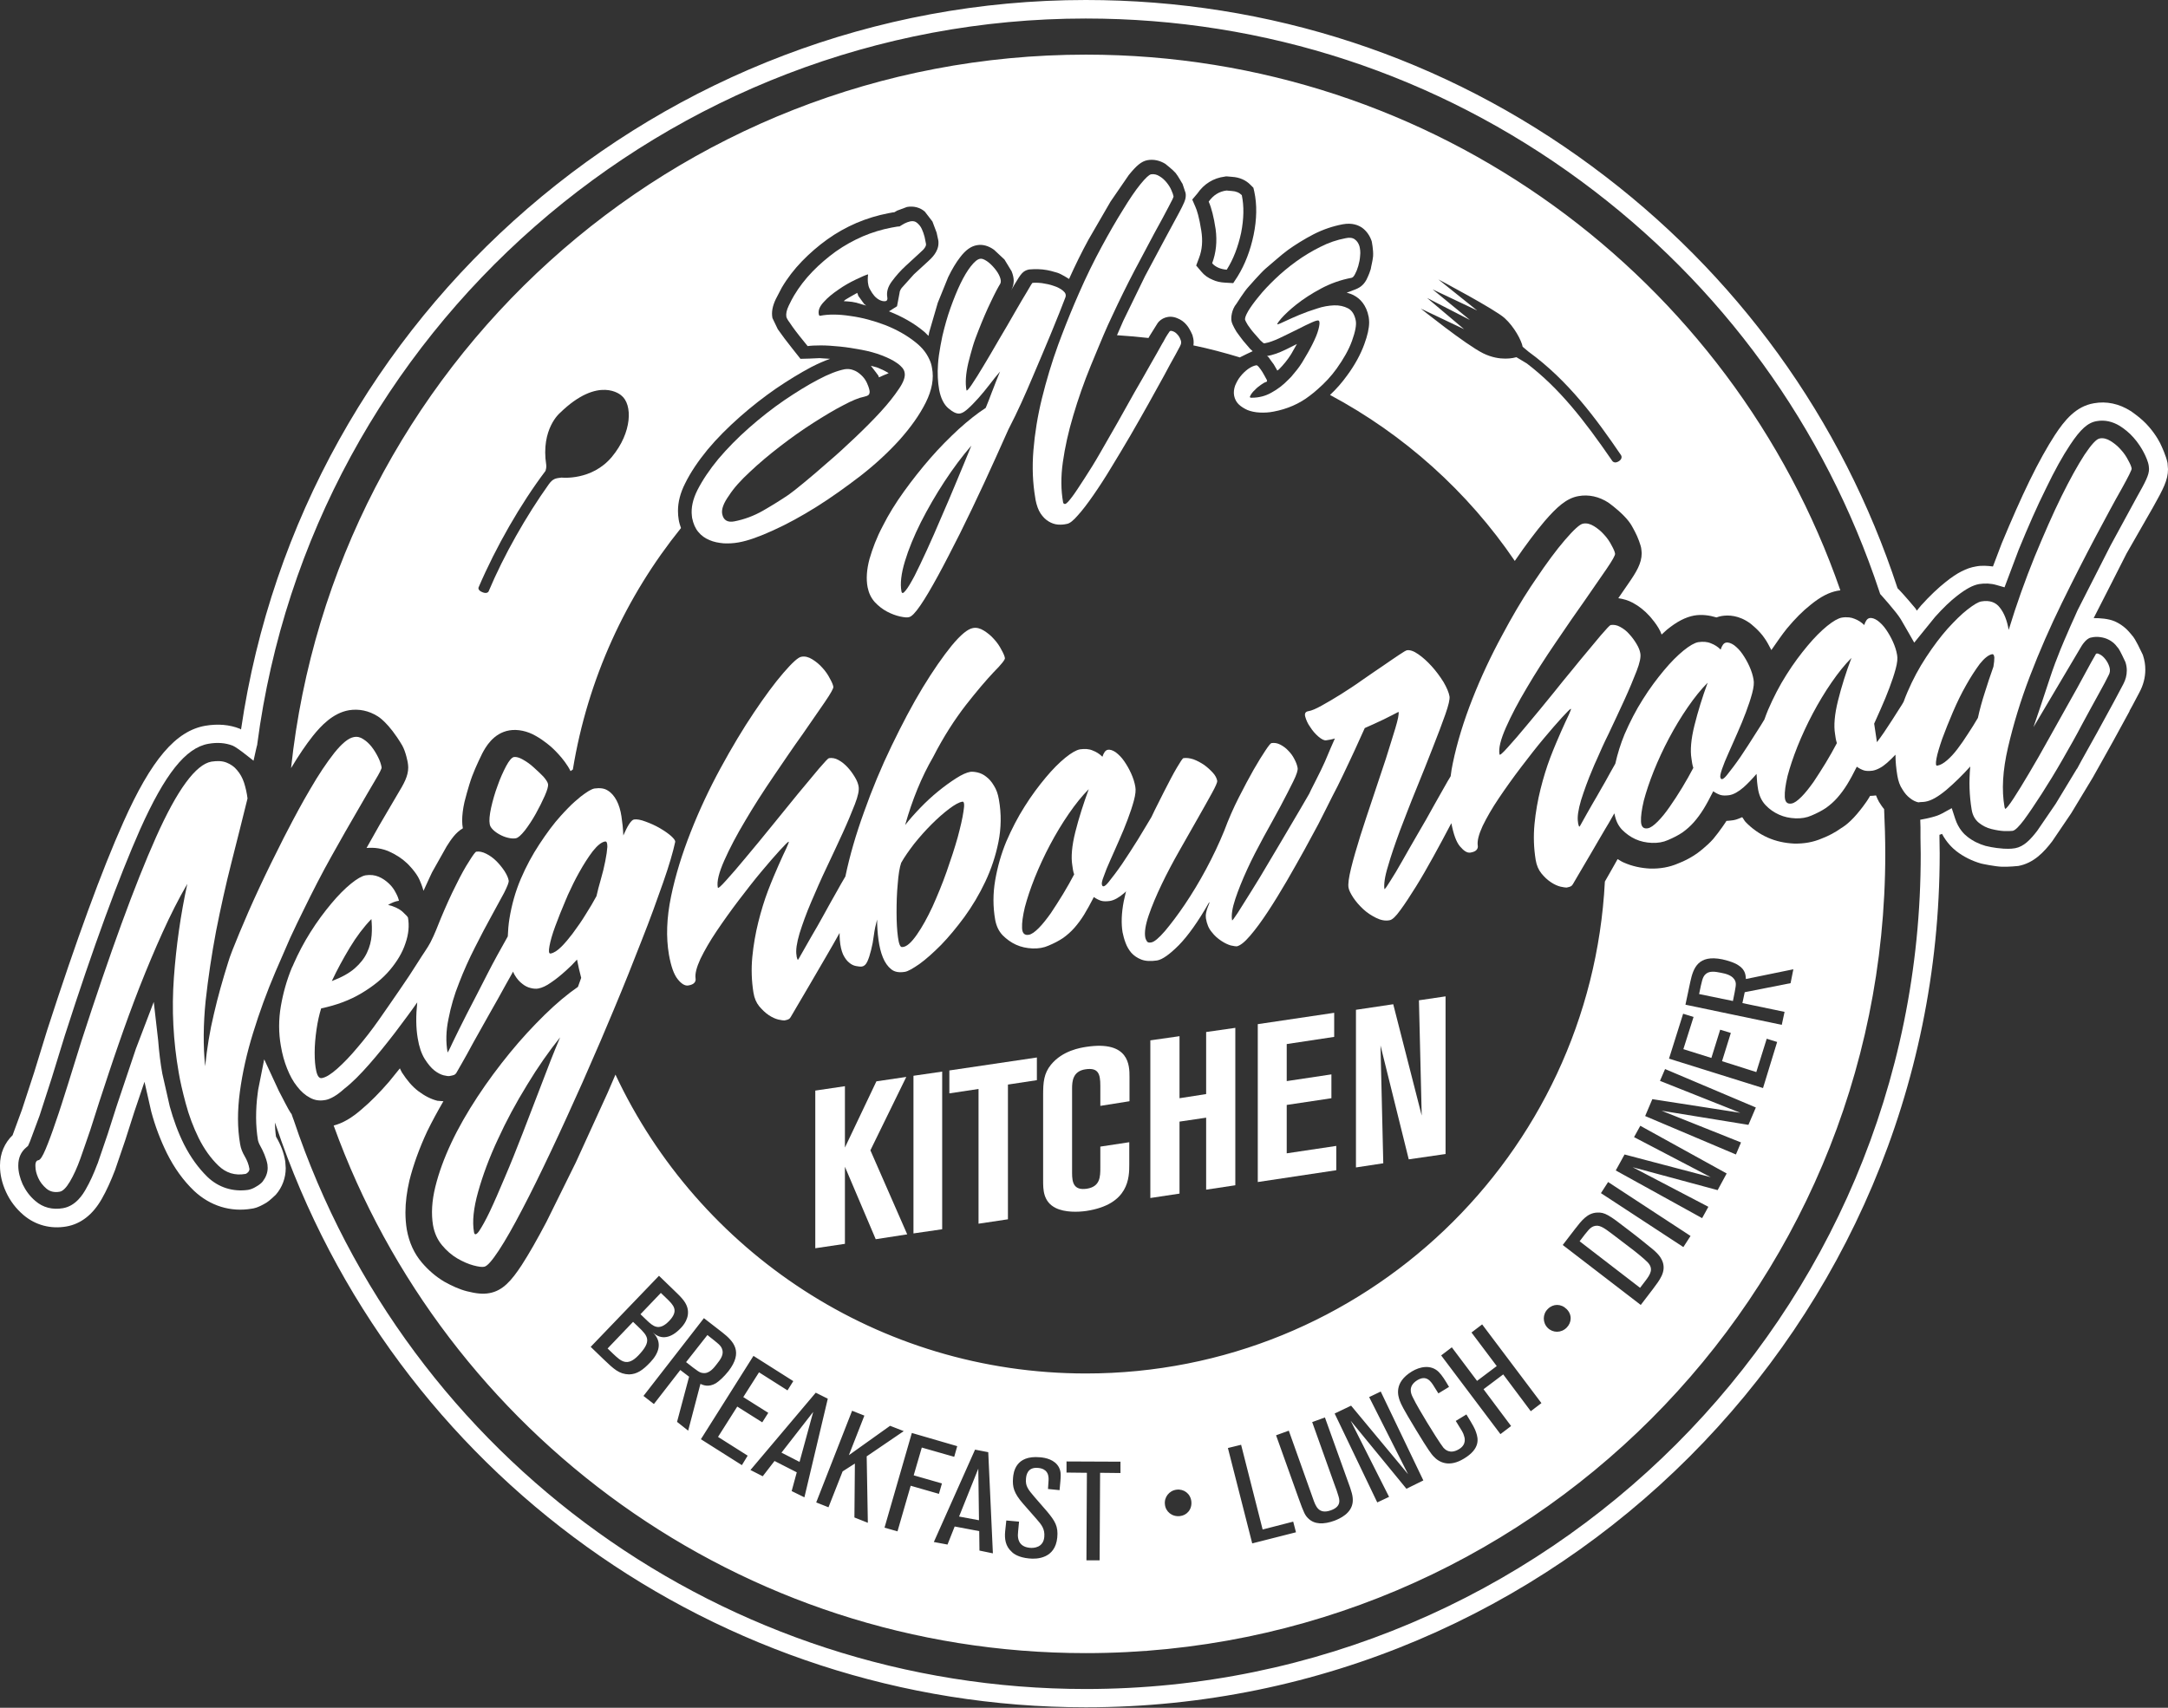 <?xml version="1.0" encoding="utf-8"?>
<!-- Generator: Adobe Illustrator 21.1.0, SVG Export Plug-In . SVG Version: 6.00 Build 0)  -->
<svg version="1.1" id="Outer_border" xmlns="http://www.w3.org/2000/svg" xmlns:xlink="http://www.w3.org/1999/xlink" x="0px"
	 y="0px" viewBox="0 0 936.3 737.7" style="enable-background:new 0 0 936.3 737.7;" xml:space="preserve">
<rect x="0" y="0" width="936.3" height="737.7" fill="#333333" stroke="none"/>
<style type="text/css">
	.st0{fill:#FFFFFF;}
</style>
<g>
	<path class="st0" d="M370.2,126.5c-2,1.1-5,2.9-5,2.9c-0.3,0.2-0.5,0.4-0.8,0.7c1.2,0.1,2.3,0.1,3.6,0.3c2.1,0.3,4.1,1.1,6.1,1.6
		c-0.5-0.4-0.9-0.7-0.9-0.7s-2.6-3.6-2.6-3.6C370.7,127.7,370.5,127.2,370.2,126.5z"/>
	<path class="st0" d="M383.8,161.2c-1.4-0.9-3.1-1.7-5.1-2.5c0,0-1.2-0.3-2.6-0.7c0.9,1.1,3.2,4.2,3.2,4.2s0.1,0.3,0.3,0.8
		C380.9,162.4,382.3,161.8,383.8,161.2z"/>
	<path class="st0" d="M150.7,306.8c4.3-0.7,8.6,0.2,12.4,2.6c0,0,4.7,2.6,10.6,12.6c1.6,2.8,2.4,7.4,2.4,7.4
		c0.1,0.7,0.2,1.4,0.2,2.1c0,3.8-1.9,7.1-4.5,11.4c0,0-7.8,13.3-7.8,13.3l-5.7,10.1c3.5-0.3,6.8,0.2,9.9,1.6c2.9,1.3,5.5,3,7.8,5.2
		c0,0,3.8,3.7,5.2,7c1.3,3,1.5,4.1,1.7,4.7c1.8-4,3.7-8,3.7-8l6.3-11.2c1.9-3,3.9-6,7-7.8c-0.2-1-0.3-2.1-0.3-3.3c0-2.3,0.3-5,1-8.1
		c0,0,1.7-6.8,3.3-11.1c1.6-4.3,4.4-9.9,4.4-9.9c1.3-2.4,4.6-8.7,11.7-9.9c3.6-0.6,7.8,0.3,11.4,2.4c3.6,2,6.7,4.8,6.7,4.8
		c0,0,5.6,4.9,8.3,10.4c0.3-0.2,0.7-0.5,1-0.7c6.4-39.1,22.9-74.8,46.7-104.3c-0.4-1.1-0.8-2.4-1-3.7c-0.2-1.2-0.3-2.4-0.3-3.7
		c0-3.8,1-7.8,3.1-11.9c2.3-4.7,5.6-9.6,9.7-14.6c4-4.8,8.7-9.5,13.9-14.1c5.2-4.6,10.5-8.7,15.7-12.3c5.3-3.6,10.4-6.7,15.1-9.2
		c3.1-1.6,5.7-2.7,8.2-3.6c-2.1-0.1-4.5-0.3-4.5-0.3l-4.5,0.2l-3.8,0.1c0,0-3.8-4.8-3.8-4.8l-3.1-4l-2.9-4c0,0-2.3-4.8-2.3-4.8
		c-0.5-2.5,0-5.2,1.5-8.3c0,0,2.5-4.8,2.5-4.8c2.4-4.1,5.4-8,8.8-11.5c3.3-3.4,7-6.6,10.9-9.4c3.9-2.8,8.2-5.2,12.6-7.1
		c4.5-1.9,9.1-3.3,13.8-4.2l1.1-0.2c0,0,0.5-0.1,0.5-0.1c0,0,0.5-0.1,0.9-0.1c0.6-0.3,1.2-0.7,1.2-0.7c0,0,4.3-1.6,4.3-1.6
		c2.9-0.5,5.6,0.2,7.7,2c0,0,3.3,4.3,3.3,4.3c0,0,1.8,4.8,1.8,4.8c0,0,0.7,3.2,0.7,3.2c0.1,0.4,0.1,0.8,0.1,1.3
		c0,3.9-3.2,6.7-4.5,7.9l-6.1,5.6c0,0-5.3,5.9-5.3,5.9c-0.6,0.8-0.9,1.6-0.9,2.1c0,0.1-1.1,5.8-1.1,5.8s-2.2,1.4-3.5,2.2
		c0.1,0,0.2,0,0.3,0.1c5.5,2.2,10.5,5,14.7,8.5c0.8,0.6,1.4,1.4,2.1,2c0.1-0.5,0.2-1.1,0.3-1.6c0,0,3.7-12.7,3.7-12.7
		c0,0,4.5-11.1,4.5-11.1c1.7-3.5,3.4-6.3,5.1-8.5c2.4-3.2,4.8-4.9,7.4-5.3c2.3-0.4,4.8,0.2,7.3,2c0,0,4.5,4.2,4.5,4.2
		c0,0,3.1,5.1,3.1,5.1c0.6,1.5,0.9,2.9,0.9,4.1c0,1.7-0.5,3-1.1,4.1c0.8-1.4,1.5-2.6,1.5-2.6c2.7-4.5,3.5-5.8,6.2-6.4
		c0,0,3.2-0.3,5.9,0c2.7,0.3,4.6,0.9,6.3,1.4c1.7,0.5,5.1,2.7,5.1,2.7c2.7-6,5.5-11.7,8.4-17c0,0,9.5-16.4,9.5-16.4
		c0,0,7.9-11.5,7.9-11.5c3.4-4.2,5.5-5.9,8-6.4l0,0c2.7-0.5,5.4,0.1,7.8,1.6c0,0,3.3,2.6,4.4,3.9c1.1,1.3,2.9,4.7,3,4.7l1.3,3.9
		c0.1,0.4,0.1,0.8,0.1,1.2c0,1.8-0.9,3.6-2.9,7.4l-6.1,11.3l-8.6,16.1c0,0-9.4,19.3-9.4,19.3l-2.7,6.2c4.6,0.3,9.1,0.7,13.6,1.2
		l0.5-0.9c0,0,3.5-5.6,3.5-5.6c1.4-1.9,4.6-3.6,8.3-2.1c1.8,0.7,3,1.6,4.1,2.9c1.5,1.7,2.6,4.5,2.6,4.5c0.3,1,0.5,2,0.5,2.9
		c0,0.5,0,1-0.1,1.5c6.8,1.4,13.5,3.2,20.1,5.2c0,0,0.1,0,0.1-0.1c1.1-0.6,5.2-2.5,5.4-2.6c-0.4-0.4-0.9-0.8-1.1-1c0,0-3-3.5-3-3.5
		c0,0-2.9-3.8-2.9-3.9c0,0-1.8-2.9-2.1-4.4c-0.4-1.5,0-5.2,2.1-7.7c0,0,3.4-5.4,5.1-7.2c0,0,5.4-6.2,7.5-8c2.1-1.7,6.7-5.9,9.6-8
		c2.9-2.1,7.2-4.8,11.1-6.8c4.1-2.1,8.3-3.5,12.5-4.3c4.2-0.8,6.9,0.4,8.5,1.5c1.9,1.4,3.3,3.4,4.1,5.8c0,0,0.8,3.8,0.6,6.5
		c-0.2,2.1-0.9,4.6-1,5.5c-0.8,2.7-1.9,4.6-1.9,4.7c-1.4,2.5-3,3.5-5.5,4.4c-1,0.4-2,0.8-3,1.1c1.1,0.3,2.3,0.7,3.3,1.3
		c2.3,1.2,5.2,3.9,6.2,9.2c0.1,0.7,0.2,1.5,0.2,2.3c0,2.6-0.7,5.7-2.1,9.5c-1.6,4.4-4.1,9-7.5,13.6c-2.1,2.9-4.5,5.7-7.3,8.3
		c32,17.1,59.5,41.8,79.8,71.7c4.8-7,9-12.6,12.9-17.2c5.2-6,9.4-9.9,14.6-10.8c4.4-0.8,8.9,0.2,12.9,2.8c0,0,3.7,2.6,6.8,5.8
		c3.1,3.2,3.7,5,4.8,7c1.1,2,2.5,5.9,2.6,7c0.1,1,0.2,1.4,0.2,2.1c0,4.3-2.3,8.1-5.7,13c0,0-2.2,3.2-4.4,6.4c2.1,0.3,4.3,0.9,6.3,2
		c2.6,1.4,5,3.3,7.1,5.6c0,0,4.1,4.4,5.3,8.1c0.8-0.7,1.6-1.5,2.3-2.1c4.3-3.5,8-5.4,11.7-6.1c3.4-0.6,6.7-0.1,9.7,0.8
		c0.8-0.3,1.6-0.5,2.2-0.6c2.9-0.5,7.5-0.4,12.4,3.2c0,0,3.9,3,6.1,6.3c1.3,1.8,1.8,3,3,5.2c2.3-3.3,4.6-6.7,6.8-9.4
		c3.5-4.2,6.8-7.5,10.1-10.1c4.4-3.6,8-5.4,11.6-6.1c0.5-0.1,0.9-0.1,1.3-0.2C748.1,120.4,619.8,23.6,469,23.6
		c-178.2,0-324.8,135-343.3,308.2c3.3-5.5,6.4-10.1,9.5-14C138.5,313.7,143.7,308,150.7,306.8z M616.3,128.7l18.5,9.5L618.7,125
		l19.2,9.1l-16.7-13.4c0.4,0.2,24.4,12.9,28.6,16.7c4.2,3.8,7.3,9.7,7.8,12.4l2.5,2.1c17.2,12.5,29.2,28.9,39.9,44.6
		c0,0,1.1,1.4-0.8,2.7c-2,1.3-2.9-0.1-2.9-0.1c-12.3-17.9-22.9-31.4-36.9-42.1l-4.5-2.7c-0.8,0.2-6.9,2-14.4-1.7
		c-7.6-3.8-26.9-19.3-26.9-19.3l18.7,8.9L616.3,128.7z M517.1,83.6c2.9-4.2,7-6.7,11.8-7.3l0.5-0.1l0.5,0l2.3,0.2
		c3.1,0.2,5.9,1.4,7.9,3.5l1.2,1.2l0.4,1.7c1.2,5.6,1.1,11.9-0.3,18.7c-1.4,6.7-3.7,12.7-6.9,17.9l-1.9,2.9l-3.5-0.2
		c-2-0.1-3.8-0.5-5.3-1.2c-2-0.8-3.7-2-5-3.6l-2.2-2.6l1.2-3.2c1.4-3.6,1.7-7.5,1-11.9c-0.9-5.8-1.9-8.9-2.6-10.4l-1.3-3L517.1,83.6
		z M206.7,253.7c7.5-17.5,18.1-36,28.9-50.3c0.5-1.6,0.3-2.6,0.3-2.6c-2.4-15.5,5.9-22.4,5.9-22.4c16.9-16.5,26.5-7.6,26.5-7.6
		c5,3.9,4.7,16-4,26.5c-8.7,10.5-21.8,9-21.8,9c-2.5,0.3-3.7,0.4-5.5,2.9c-9.7,13.6-19.4,30.6-26,46.3c0,0-0.6,1.2-2.7,0.3
		C206.1,254.9,206.7,253.7,206.7,253.7z"/>
	<path class="st0" d="M550.1,157.4c0,0,1.5,2.6,1.5,2.6c0,0,0,0.1,0,0.1c0,0,0,0,0,0c0.2-0.2,0.5-0.3,0.7-0.5c2-2,3.8-4.2,5.3-6.6
		c0,0,1.3-2.3,2.5-4.4c-2.2,1.1-4.8,2.4-4.8,2.4c-3.1,1.5-5.7,2.4-8.1,2.8c0,0,0,0,0,0c0.3,0.3,0.6,0.3,0.8,0.7
		C548,154.6,550.1,157.4,550.1,157.4z"/>
	<path class="st0" d="M703.8,538.8c-3.1-2.4-4.3-3.3-7.6-5.8c-3.7-2.8-5.6-4.1-7.9-3.3c-1.6,0.6-2.4,1.6-6.1,6.5l26.1,20.1l2.3-3
		c2.2-2.9,3.6-5.2,1-8C710.2,543.8,705.6,540.1,703.8,538.8z"/>
	<polygon class="st0" points="414.2,655.1 422.8,656.7 422.5,634.4 	"/>
	<path class="st0" d="M811.5,346.4c-0.5-0.9-0.9-1.8-1.3-2.8c-0.9,0.1-1.8,0.2-2.6,0.2c0,0.1-0.2,0.4-0.2,0.4c0,0-1.5,2.8-5.4,7.4
		c-3.9,4.6-6.8,6.1-6.8,6.1c-2.5,1.8-5.5,3.4-8.4,4.5c-3.7,1.6-7.7,2.3-12,2.2c-4-0.2-7.8-1-11.4-2.6c-3.6-1.6-6.8-3.9-9.5-6.7
		c-0.6-0.6-0.9-1.4-1.5-2.1c-1.2,0.5-2.5,1.1-3.8,1.3c-1.1,0.2-2,0.2-3,0.3c0,0.1-3,4.6-5.7,7.8c-2.7,3.1-6.8,6.1-6.8,6.1
		c-2.5,1.8-5.5,3.4-8.4,4.5c-3.7,1.6-7.7,2.3-12,2.2c-4-0.2-7.8-1-11.4-2.6c-1-0.4-1.8-1-2.7-1.5c-0.3,0.5-3,5.4-5.5,9.7
		C687,499.1,589,593.3,469,593.3c-89.8,0-167.4-52.8-203.2-129.1c-1.9,4.5-3.4,7.9-3.4,7.9c0,0-13.7,30-13.7,30l-12.7,25.7
		c-4.1,7.8-7.6,13.9-10.7,18.7c-4.4,6.7-8.2,11.1-14,12.1c-2.7,0.5-5.6,0.2-9.6-0.8c-3.2-0.8-6.5-2.3-9.9-4.2
		c-3.5-2.1-6.7-4.8-9.6-8.2c-3.4-4-5.5-8.7-6.5-14.2c-0.4-2.4-0.6-4.9-0.6-7.5c0-4.3,0.6-8.9,1.7-13.7c1.7-6.8,4.3-14,7.7-21.3
		c2.1-4.3,4.5-8.7,7-13c-1.4-0.1-2.6-0.2-2.6-0.2c-2.8-0.7-5.5-2.1-8.3-4.2c-2.6-2-4.8-4.6-7-8c-0.3-0.5-0.6-1.2-0.9-1.8
		c-2.5,3.1-4.7,5.8-4.7,5.8c-4,4.6-7.9,8.6-11.6,11.7c-4.4,3.9-8.4,6.2-12.3,7.2c48,132.9,175.3,227.9,324.8,227.9
		c190.7,0,345.3-154.6,345.3-345.2c0-6.5-0.2-13-0.5-19.4C812.9,348.6,812.2,347.5,811.5,346.4z M260.8,587.3l-5.7-5.5l29.5-30.7
		l6.1,5.9c3,2.9,5.3,5,6.1,7.7c1.4,4.6-2,8.2-2.9,9.1c-3.9,4.1-8.3,5.3-12,1.7c4.5,4.4,2.5,9.2-1,12.9c-3.3,3.5-5.8,5.2-9.2,5.3
		C267.4,593.6,265.1,591.4,260.8,587.3z M297.2,618l-4.8-3.8l5.2-19.5l-3.8-2.9l-11.4,14.7l-4.5-3.5l26.1-33.6l8,6.2
		c4.8,3.8,9.1,8.3,2.6,16.7c-2,2.5-4,4.3-5.4,5.2c-3.2,1.9-5.6,0.8-6.7,0.3L297.2,618z M320.4,632.9l-17.7-11.2l22.7-36l17.2,10.9
		l-2.5,4l-12.3-7.8l-6.8,10.7l10.8,6.8l-2.6,4.1l-10.8-6.8l-8.3,13.1l12.8,8.1L320.4,632.9z M341.9,644.1l2.2-8.1l-9.6-4.9l-5.1,6.6
		l-5.3-2.7l28.2-33.4l5.2,2.6l-10.1,42.6L341.9,644.1z M369,655.5l0.2-23.3l-5.3,3.4l-6.1,15.5l-5.3-2.1l15.5-39.6l5.3,2.1
		l-6.7,17.1l17.8-12.7l5.9,2.3l-16,10.9l0.5,28.7L369,655.5z M387.6,661.5l-5.6-1.6l11.8-40.9l19.6,5.7l-1.3,4.6l-14-4l-3.5,12
		l12.2,3.5l-1.3,4.5l-12.2-3.5L387.6,661.5z M423,669.8l-0.1-8.4l-10.6-2l-3.1,7.8l-5.9-1.1l17.8-39.9l5.7,1.1l2,43.7L423,669.8z
		 M457.6,643.7l-5-0.5c0.3-4,0.3-4.5,0.2-5.2c-0.1-0.8-0.4-3.5-4.4-3.9c-4.8-0.5-5.2,3.4-5.3,4.6c-0.3,3.2,0.8,4.6,3.8,8.1l5.3,6.1
		c3.4,4.1,4.9,6.4,4.4,11.3c-0.9,9-8.7,9.4-12.2,9c-4.4-0.4-6.7-2-7.5-2.9c-2.7-2.4-3.1-5.6-2.8-8.8l0.5-4.7l5.5,0.5
		c-0.4,4.4-0.5,4.9-0.5,5.7c0,1.1,0,5.1,5.1,5.6c1.8,0.2,5.9-0.1,6.3-4.7c0.3-3.4-1.1-5.2-3.5-7.9l-5.7-6.5c-4-4.6-4.6-7.2-4.3-11.1
		c0.2-2.3,1-9.9,11.7-8.9c2.4,0.2,6.3,1,8.1,4.3C458.4,636,458.2,637.4,457.6,643.7z M483.9,636.3l-8.8-0.1l-0.2,37.8l-5.7,0
		l0.2-37.8l-8.8-0.1l0-4.8l23.3,0.1L483.9,636.3z M509.6,654.9c-3.4,0.4-6.2-1.9-6.5-5c-0.4-3.1,1.8-6,5-6.4c3.2-0.4,6,1.7,6.4,5
		C514.9,652.1,512.5,654.6,509.6,654.9z M540.8,666.7l-10.5-41.2l5.7-1.4l9.3,36.6l13.2-3.4l1.2,4.6L540.8,666.7z M584.2,648.8
		c-0.5,5-5.6,7.2-7.9,8.1c-4.7,1.7-8.6,1.6-11.2-0.9c-1.5-1.4-2-2.5-4.2-8.6l-9.8-27.4l5.5-2l10.4,29.2c1.2,3.5,2.5,7.1,7.8,5.2
		c4.7-1.7,3.7-4.7,3.1-6.6c-0.5-1.6-0.6-2-1.7-4.9l-9.5-26.6l5.5-2l9.7,27C583.8,644.4,584.4,646.4,584.2,648.8z M607.4,643.1
		l-24.1-29.4l16.6,32.9l-5.1,2.4l-18.4-38.4l7.1-3.4l24.6,29.6l-16.8-33.3l5-2.4l18.4,38.4L607.4,643.1z M632.2,630.1
		c-6.1,3.7-10.5,1.9-13.2-1.1c-0.8-0.9-2-2.3-7.5-11.4c-5.8-9.6-6.3-10.8-7-12.6c-0.6-1.8-2.8-7.7,5.3-12.6c3.3-2,8.1-3.1,11.5,0.2
		c1.5,1.5,2.8,3.6,4.5,6.5l-4.6,2.8l-1.7-2.7c-1.5-2.5-3.4-5.4-7.4-3c-4.2,2.6-2.7,5.9-2,7.3c1.3,2.8,4.6,8.3,6.3,11.1
		c1.3,2.2,5.9,9.5,7,10.8c0.6,0.6,2.7,3,6.7,0.6c3.5-2.1,2.4-5.2,2.1-6c-0.3-1.1-0.8-1.9-3.5-6.2l4.6-2.8c3,4.9,3.7,6.2,4.2,7.8
		C638.4,621.4,639.4,625.8,632.2,630.1z M661.1,609.6l-11.9-15.9l-8.5,6.4l11.9,15.9l-4.6,3.5l-25.6-34l4.6-3.5l10.9,14.5l8.5-6.4
		l-10.9-14.5l4.6-3.5l25.6,34L661.1,609.6z M676.6,573.5c-2.4,2.4-6,2.3-8.2,0.1c-2.2-2.2-2.3-5.9,0.1-8.2c2.3-2.3,5.7-2.3,8.1,0.1
		C679.1,568,678.7,571.4,676.6,573.5z M713.8,556.9l-5.2,6.8l-33.7-25.9l5.3-6.9c2.8-3.6,5.3-6.9,9.5-7.1c3.3-0.2,5.2,1,13.3,7.3
		c1.8,1.4,4,3,8.5,6.7c3.3,2.6,5.6,4.5,6.6,7.4C719.5,549.5,716.8,552.9,713.8,556.9z M727,538.7l-35.6-23.3l3.1-4.8l35.6,23.3
		L727,538.7z M741.8,514.1l-36.7-9.9l32.7,17.1l-2.7,4.9l-37.3-20.6l3.8-6.9l37.2,9.8l-33.1-17.3l2.7-4.9l37.3,20.6L741.8,514.1z
		 M755.1,485.9l-37.5-6.1l34.3,13.7l-2.2,5.2l-39.2-16.6l3.1-7.3l38,5.9l-34.7-13.8l2.2-5.1l39.2,16.6L755.1,485.9z M761.4,470
		l-40.6-12.7l6.1-19.4l4.5,1.4l-4.4,13.9l12.1,3.8l3.8-12.2l4.6,1.4l-3.8,12.2l14.8,4.7l4.5-14.4l4.5,1.4L761.4,470z M773.3,424.7
		l-19.8,3.9l-1,4.7l18.2,3.8l-1.2,5.6l-41.6-8.7l2.1-9.9c1.3-6,3.4-11.8,13.8-9.7c3.1,0.7,5.6,1.6,7,2.6c3.2,2,3.1,4.7,3.2,5.9
		l20.5-4.2L773.3,424.7z"/>
	<path class="st0" d="M743.2,420.2c-2.5-0.5-5.2-1-6.9,0.9c-1,1.2-1.3,2.4-2.5,8.3l14.6,3c1.3-6.4,1.5-7.3,1-8.6
		C748.4,421.3,745.3,420.6,743.2,420.2z"/>
	<polygon class="st0" points="345.3,631.5 351.2,609.9 337.5,627.5 	"/>
	<path class="st0" d="M309.6,589.2c1.6-2,3.2-4.2,2.2-6.6c-0.6-1.5-1.6-2.2-6.3-5.9l-9.2,11.7c5.1,4,5.9,4.6,7.3,4.7
		C306.3,593.5,308.3,590.9,309.6,589.2z"/>
	<path class="st0" d="M289,570.6c4.3-4.5,1.9-6.8-1.2-9.8l-2.4-2.3l-8.8,9.2l2.8,2.7C281.9,572.7,284.5,575.3,289,570.6z"/>
	<path class="st0" d="M275.7,573.2l-2.3-2.2l-11,11.5l2.4,2.3c3.3,3.1,6,5.8,10.9,0.7C281.6,579.3,279.9,577.2,275.7,573.2z"/>
	<polygon class="st0" points="352.1,471.1 352.1,539.2 364.9,537.3 364.9,504 378.2,535.3 391.8,533.2 375.9,496.9 391.4,465.2 
		378.5,467.1 364.9,495.7 364.9,469.2 	"/>
	<polygon class="st0" points="394.5,532.8 406.9,531 406.9,462.9 394.5,464.7 	"/>
	<polygon class="st0" points="435.3,526.7 435.3,468.5 447.8,466.6 447.8,456.8 410,462.4 410,472.3 422.6,470.4 422.6,528.6 	"/>
	<path class="st0" d="M487.8,475.7v-10.5c0-4.8,0-15.8-18.6-13c-2.6,0.4-10.3,1.6-15.3,7.7c-3.1,3.8-3.4,7.6-3.4,13.1v37
		c0,3.8,0,9.1,5.4,11.8c4,2,9.7,1.8,13.2,1.3c18.6-2.8,18.6-14.6,18.6-20.1v-9.6l-12.5,1.9v8.9c0,4.1,0,8.4-5.9,9.3
		c-5.6,0.8-6.3-2.7-6.3-6.8v-36.5c0-3.1,0.3-7.5,5.8-8.3c5.5-0.8,6.4,1.9,6.4,7.1v8.7L487.8,475.7z"/>
	<polygon class="st0" points="496.8,449.4 496.8,517.5 509.4,515.6 509.4,484.5 520.9,482.8 520.9,513.9 533.5,512 533.5,444 
		520.9,445.8 520.9,472.6 509.4,474.4 509.4,447.6 	"/>
	<polygon class="st0" points="576.2,447.9 576.2,437.5 543.2,442.4 543.2,510.6 577.1,505.5 577.1,495 555.7,498.2 555.7,477.3 
		575,474.4 575,464.1 555.7,467 555.7,451 	"/>
	<polygon class="st0" points="585.6,436.2 585.6,504.3 597.4,502.5 596.2,451.6 608.4,500.8 624.3,498.5 624.3,430.4 612.8,432.1 
		614,481.9 601.7,433.8 	"/>
	<path class="st0" d="M323.9,203.8c3.8-3.6,8.2-7.3,13-11c4.8-3.7,9.6-7.1,14.3-10.1c4.7-3,9-5.6,12.9-7.6c3.9-2.1,6.9-3.3,9-3.7
		c0.9-0.2,1.5-0.4,2-0.8c0.4-0.4,0.6-1.1,0.4-2c-0.2-1-0.6-2.1-1.1-3.2c-0.1-0.1-0.1-0.2-0.2-0.4c-0.6-1.2-1.4-2.2-2.4-3.1
		c-1-0.9-2-1.6-3.2-2c-1.2-0.5-2.5-0.6-3.8-0.4c-3.1,0.6-7,2.1-11.5,4.5c-4.6,2.4-9.4,5.4-14.6,8.9c-5.1,3.5-10.2,7.5-15.2,11.9
		c-5,4.4-9.4,8.9-13.3,13.5c-3.8,4.6-6.8,9.1-9,13.4c-2,4-2.8,7.7-2.4,11.1c0,0.3,0.1,0.6,0.1,0.9c0.5,2.5,1.4,4.6,2.7,6.1
		c1.3,1.6,2.9,2.7,4.8,3.5c1.8,0.8,3.9,1.2,6.1,1.4c2.2,0.1,4.3,0,6.5-0.4c4-0.7,9-2.5,14.9-5.2c6-2.7,12.2-6.1,18.6-10.1
		c6.4-4,12.8-8.6,19.2-13.5c6.4-5,12-10.2,16.8-15.5c4.8-5.4,8.6-10.7,11.3-16.1c2.7-5.4,3.6-10.4,2.7-15c-0.2-1.3-0.6-2.6-1.2-3.8
		c-1.2-2.6-3-4.9-5.6-7c-3.8-3.1-8.2-5.6-13.2-7.6c-5-1.9-10-3.3-15.2-4c-5.2-0.8-9.5-0.8-13.1-0.1c-0.3,0.1-0.5-0.2-0.6-0.7
		c-0.3-1.7,0.4-3.4,2.2-5.3c1.7-1.9,3.8-3.6,6.3-5.3c2.4-1.7,4.9-3.1,7.4-4.3c2.5-1.2,4.3-2,5.4-2.3c-0.2,1.7-0.2,3.2,0.1,4.5
		c0.1,0.7,0.4,1.5,0.9,2.3c0.5,0.9,1,1.7,1.7,2.5c0.7,0.8,1.5,1.4,2.3,1.8c0.8,0.4,1.7,0.6,2.4,0.5c0.8-0.1,1.1-0.7,0.9-1.7
		c-0.4-2.2,0.2-4.5,2-6.9c1.7-2.3,3.7-4.6,6-6.7c2.3-2.1,4.3-4,6.2-5.7c1.9-1.6,2.7-2.9,2.5-3.8c-0.1-0.8-0.4-1.8-0.6-3
		c-0.3-1.2-0.7-2.3-1.2-3.4c-0.5-1.1-1.2-1.9-2-2.6c-0.8-0.7-1.7-0.9-2.9-0.7c-0.9,0.2-1.7,0.5-2.5,0.9c-0.8,0.4-1.5,0.9-2.2,1.3
		c-0.6,0-1.2,0.1-1.7,0.2c-0.5,0.1-1.1,0.2-1.7,0.3c-4.3,0.8-8.5,2.1-12.5,3.8c-4.1,1.8-7.9,3.9-11.6,6.5c-3.6,2.6-7,5.5-10.1,8.7
		c-3.1,3.2-5.8,6.7-8,10.4c-0.6,1-1.4,2.5-2.3,4.4c-0.9,1.9-1.2,3.4-1,4.7c0.1,0.5,0.5,1.3,1.4,2.5c0.8,1.2,1.7,2.5,2.7,3.8
		c1,1.3,2,2.6,3,3.8c1,1.2,1.7,2.1,2.1,2.6c1.3-0.2,3.2-0.3,5.7-0.3c2.5,0,5.3,0.2,8.3,0.5c3,0.3,6.1,0.8,9.3,1.4
		c3.2,0.6,6.1,1.4,8.7,2.4c2.6,1,4.9,2.1,6.7,3.4c1,0.7,1.7,1.4,2.3,2.1c0.5,0.7,0.8,1.3,0.9,2.1c0.3,1.7-0.5,4-2.5,6.9
		c-2,3-4.6,6.3-7.9,9.9c-3.3,3.6-7,7.3-11,11.1c-4,3.8-7.9,7.4-11.8,10.7c-3.8,3.4-7.3,6.3-10.3,8.8c-3,2.5-5.2,4.2-6.6,5.2
		c-3.4,2.3-7.1,4.6-11.1,6.9c-4,2.3-8.2,3.8-12.3,4.6c-3,0.6-4.8-0.5-5.3-3.2c-0.4-2,0.6-4.7,2.9-7.9
		C316.9,210.8,320,207.4,323.9,203.8z"/>
	<path class="st0" d="M541.9,168.5c0.8-0.9,1.7-1.6,2.7-2.3c1-0.7,1.7-1.1,2.2-1.2c0.3-0.1,0.4-0.2,0.4-0.5c0-0.3-0.3-0.8-0.7-1.5
		c-0.4-0.7-0.8-1.5-1.3-2.3c-0.5-0.8-1-1.5-1.5-2.1c-0.5-0.6-0.9-0.9-1.2-0.8c-1.1,0.2-2.2,0.7-3.5,1.6c-1.2,0.9-2.3,1.9-3.3,3.2
		c-1,1.2-1.7,2.6-2.3,4c-0.5,1.5-0.7,2.9-0.4,4.4c0.3,1.4,0.9,2.6,1.9,3.6c1,1,2.3,1.8,3.8,2.5c1.5,0.6,3.3,1,5.3,1.1
		c2,0.1,4,0,6-0.4c5.9-1.1,11.2-3.4,15.7-6.9c1.2-0.9,2.3-1.8,3.4-2.8c3.1-2.7,5.8-5.6,8.1-8.8c3-4.2,5.3-8.2,6.7-12.1
		c1.4-3.9,2-6.9,1.6-8.8c-0.5-2.5-1.6-4.3-3.3-5.2c-1.7-0.9-3.8-1.4-6.1-1.3c-2.3,0.1-4.8,0.5-7.4,1.4c-2.6,0.8-5.1,1.7-7.5,2.7
		c-2.4,1-4.4,1.9-6.1,2.7c-1.7,0.8-2.8,1.3-3.3,1.4c-0.5,0.1,0-0.7,1.5-2.5c1.5-1.7,3.7-3.8,6.6-6.1c2.9-2.3,6.4-4.6,10.5-6.8
		c4.1-2.2,8.5-3.8,13.3-4.7c0.5-0.1,1-0.6,1.5-1.6c0.5-0.9,1-2.1,1.4-3.5c0.4-1.4,0.7-2.8,0.8-4.4c0.2-1.6,0-3-0.3-4.2
		c-0.4-1.2-1-2.2-2-2.9c-0.9-0.7-2.3-0.9-4-0.5c-3.7,0.7-7.3,1.9-11,3.8c-3.6,1.8-7.1,3.9-10.4,6.3c-3.3,2.4-6.3,4.9-9,7.5
		c-2.7,2.6-5.1,5.1-7,7.5c-2,2.4-3.5,4.5-4.6,6.3c-1.1,1.9-1.5,3.1-1.4,3.8c0.1,0.4,0.5,1.1,1.2,2.3c0.8,1.1,1.6,2.3,2.6,3.4
		c1,1.2,1.9,2.2,2.8,3.2c0.9,0.9,1.5,1.4,1.8,1.3c1.8-0.3,4.1-1.1,6.6-2.3c2.6-1.2,5.1-2.5,7.6-3.7c2.5-1.3,4.6-2.3,6.4-3.1
		c1.8-0.8,2.8-1,3-0.5c0.3,0.5,0.2,1.7-0.3,3.6c-0.5,1.9-1.4,4-2.6,6.4c-1.2,2.4-2.7,5-4.4,7.8c-1.4,2.3-3.1,4.3-4.8,6.3
		c-0.4,0.4-0.8,0.8-1.2,1.2c-2.2,2.3-4.7,4.2-7.3,5.6c-2.6,1.5-5.5,2.2-8.5,2.2c-0.8,0.1-1-0.3-0.6-0.9
		C540.4,170.1,541,169.3,541.9,168.5z"/>
	<path class="st0" d="M445.9,163c2.8-6.5,5.3-12.5,7.6-18c0.2-0.6,0.5-1.1,0.7-1.7c2.5-6,4.4-10.9,5.9-14.8c0.4-1.1,0.1-2-1-2.9
		c-1.1-0.9-2.4-1.6-4-2.1c-1.6-0.6-3.3-0.9-5.1-1.2c-1.8-0.2-3.2-0.2-4.1-0.1c-0.1,0-0.9,1.2-2.3,3.7c-1.5,2.4-3.2,5.4-5.3,9
		c-2,3.6-4.3,7.4-6.7,11.5c-0.2,0.4-0.5,0.8-0.7,1.2c-2.1,3.7-4.1,7-6,10.2c-2,3.4-3.8,6.2-5.2,8.3c-1.4,2.1-2.2,2.9-2.3,2.5
		c-0.6-3.2-0.3-7.2,0.8-11.9c0.6-2.3,1.2-4.7,1.9-7c0.7-2.4,1.6-4.7,2.5-7c1.8-4.6,3.6-8.8,5.4-12.5c1.8-3.8,3.1-6.2,3.9-7.5
		c0.5-0.8,0.4-1.8-0.1-3.1c-0.5-1.3-1.3-2.5-2.3-3.7c-1-1.2-2.1-2.3-3.3-3.1c-1.2-0.8-2.2-1.2-3-1c-1.1,0.2-2.4,1.3-3.9,3.2
		c-1.5,1.9-3,4.4-4.5,7.5c-1.5,3.1-2.9,6.6-4.3,10.5c-1.4,3.9-2.5,7.9-3.5,12.1c-0.6,2.8-1.1,5.6-1.5,8.3c-0.2,1.3-0.3,2.6-0.4,3.9
		c-0.3,4-0.1,7.7,0.5,11.1c0.7,3.6,2,6.3,4,8c2,1.7,3.7,2.5,5.1,2.2c1-0.2,2.1-0.9,3.5-2.2c1.4-1.2,2.8-2.8,4.4-4.5
		c1.5-1.7,3.1-3.6,4.7-5.7c1.6-2.1,3.1-4,4.6-5.7c-0.6,1.3-1.1,2.8-1.8,4.4c-0.5,1.4-1.2,3.1-1.9,4.9c-0.7,1.9-1.5,4-2.5,6.4
		c-3.7,2.4-7.6,5.5-11.7,9.2c-4.1,3.8-8.2,7.9-12.2,12.5c-4,4.6-7.8,9.4-11.4,14.4c-3.6,5-6.7,10-9.2,15c-2.6,4.9-4.4,9.7-5.7,14.2
		c-1.2,4.5-1.5,8.6-0.8,12.2c0.5,2.5,1.5,4.6,3.1,6.4c1.6,1.7,3.4,3.1,5.3,4.1c1.9,1,3.8,1.7,5.6,2.1c1.8,0.4,3.1,0.5,3.8,0.3
		c1.2-0.2,2.8-1.9,5-5.1c2.2-3.2,4.7-7.5,7.6-12.8c2.9-5.3,6-11.4,9.5-18.3c3.4-6.9,6.9-14.1,10.4-21.7c3.5-7.6,7-15.3,10.5-23.2
		C439.6,177.6,442.9,170.1,445.9,163z M413.1,208c-2.2,5.3-4.4,10.5-6.6,15.5c-2.1,5-4.2,9.7-6.2,14.1c-2,4.4-3.8,8.1-5.3,11.1
		c-1.6,3-2.8,5.1-3.9,6.4c-1,1.3-1.6,1.4-1.8,0.3c-0.6-3.3-0.1-7.6,1.5-12.9c1.6-5.3,3.9-10.9,6.9-16.9c3-5.9,6.4-11.8,10.2-17.6
		c3.8-5.8,7.7-11,11.6-15.5C417.5,197.5,415.3,202.7,413.1,208z"/>
	<path class="st0" d="M447.2,215.7l0,0.1c0.5,2.5,1.2,4.5,2.2,6c1,1.5,2.1,2.6,3.4,3.4c1.3,0.8,2.7,1.3,4.1,1.4
		c1.4,0.1,2.6,0,3.9-0.3c1.2-0.2,2.7-1.4,4.7-3.7c2-2.2,4.2-5.1,6.7-8.7c2.5-3.6,5.1-7.6,7.8-12.1c2.7-4.5,5.5-9,8.2-13.7
		c2.7-4.7,5.3-9.2,7.8-13.7c2.5-4.5,4.7-8.5,6.7-12.1c1.9-3.6,3.5-6.5,4.8-8.8c1.2-2.3,1.9-3.6,2.1-3.9c0.3-0.5,0.4-1,0.5-1.4
		c0-0.4,0-0.9-0.2-1.3c-0.3-0.9-0.8-1.8-1.4-2.4c-0.6-0.7-1.3-1.2-2-1.4c-0.7-0.3-1.2-0.2-1.4,0.1c-0.5,0.7-1.4,2-2.4,3.9
		c-0.2,0.4-0.4,0.8-0.7,1.2c-1.4,2.6-3.2,5.7-5.2,9.2c-2,3.6-4.3,7.6-6.8,11.9c-2.5,4.4-4.9,8.8-7.4,13.2c-2.5,4.4-5,8.7-7.4,12.9
		c-2.4,4.2-4.7,7.9-6.8,11.1c-2.1,3.2-3.8,5.9-5.3,7.9c-1.5,2-2.5,3.1-3.1,3.2c-0.1,0-0.3,0-0.5-0.1c-0.2-0.1-0.4-0.4-0.4-0.7
		c-0.9-5.1-1-10.8-0.1-17.2c0.9-6.4,2.4-13.2,4.5-20.2c2.1-7.1,4.6-14.3,7.6-21.6c1.8-4.5,3.7-8.8,5.5-13.2c1.2-2.8,2.4-5.5,3.7-8.2
		c3.2-6.9,6.4-13.4,9.6-19.5c3.2-6.1,6.1-11.5,8.6-16.2c2.6-4.7,4.6-8.4,6.1-11.3c1.5-2.8,2.3-4.4,2.2-4.7c-0.1-0.6-0.4-1.5-0.9-2.6
		c-0.5-1.2-1.2-2.3-2.1-3.4c-0.9-1.1-1.9-2-3.1-2.7c-1.1-0.7-2.3-1-3.6-0.8c-0.9,0.2-2.4,1.6-4.6,4.3c-2.2,2.7-4.7,6.4-7.5,11
		c-2.9,4.6-6,10-9.3,16.1c-3.3,6.1-6.6,12.8-9.7,19.9c-2.6,5.9-5.1,12-7.5,18.3c-0.5,1.3-1,2.6-1.5,4c-2.8,7.7-5.1,15.4-7,23.1
		c-1.9,7.7-3.1,15.2-3.7,22.5c-0.6,7.3-0.3,14.2,0.8,20.6L447.2,215.7z"/>
	<path class="st0" d="M131,393.3c4.1-8.4,8.1-16.2,12.2-23.5c4.1-7.3,7.7-13.7,11-19.3c3.2-5.6,5.8-10,7.8-13.4
		c2-3.3,2.9-5.2,2.8-5.6c-0.2-1.3-0.7-2.8-1.5-4.4c-0.8-1.6-1.7-3.1-2.8-4.5c-1.1-1.4-2.3-2.5-3.6-3.3c-1.3-0.9-2.7-1.2-4.1-0.9
		c-2.3,0.4-5.1,2.7-8.4,6.8c-3.3,4.2-6.8,9.4-10.5,15.8c-3.3,5.6-6.6,11.7-10,18.3c-0.4,0.8-0.8,1.6-1.3,2.5
		c-3.8,7.5-7.4,14.8-10.7,21.9c-3.3,7.1-6.1,13.5-8.5,19.3c-2.4,5.8-4.1,10-4.9,12.8c-2.3,7.3-4.4,14.7-6.1,22.1
		c-1.8,7.4-3,14.9-3.8,22.7c-0.9-8.8-0.8-18.2,0.2-28.2c1.1-10,2.6-20,4.5-30.1c2-10.1,4.2-20.1,6.7-29.9c2.5-9.8,4.8-19,6.9-27.5
		c-0.3-2.4-0.8-4.6-1.5-6.8c-0.7-2.1-1.7-3.9-3-5.4c-1.2-1.5-2.8-2.6-4.6-3.3c-1.8-0.7-3.9-0.8-6.5-0.4c-6.7,1.2-14.7,12-23.9,32.6
		c-9.2,20.6-19.9,50-32.3,88.3c-1.9,6.2-3.8,12.3-5.7,18.3c-1.9,6-3.6,11.5-5.3,16.3c-1.6,4.8-3.1,8.8-4.4,11.9
		c-1.3,3.1-2.3,4.7-3.2,4.8c-0.8,0.1-1.3,1-1.2,2.6c0,1.6,0.4,3.2,1.2,5c0.8,1.8,2,3.3,3.5,4.6c1.5,1.3,3.4,1.8,5.7,1.4
		c1.4-0.2,2.9-1.7,4.5-4.4c1.6-2.7,3.1-6,4.5-9.9c1.4-3.9,2.8-8.1,4.3-12.4c1.4-4.4,2.7-8.4,3.9-12.2c2.7-8.2,5.4-16.5,8.3-24.8
		c2.9-8.4,5.9-16.6,9.1-24.8c3.2-8.1,6.5-16,9.9-23.5c3.4-7.5,6.9-14.5,10.7-21c-2.9,13.3-4.8,26.8-5.8,40.5
		c-1,13.7-0.3,27.4,2.1,41.1c0.6,3.6,1.6,8,3,13.2c1.4,5.3,3.3,10.3,5.6,15c2.4,4.8,5.2,8.7,8.5,11.9c3.3,3.2,7.2,4.4,11.7,3.6
		c0.4-0.1,0.7-0.3,1.2-0.8c0.4-0.5,0.6-1,0.5-1.5c-0.3-1.8-1-3.6-2-5.3c-1-1.7-1.7-3.4-2-5.3c-1.2-6.9-1.2-14.4-0.1-22.6
		c1.1-8.2,3-16.7,5.7-25.4c2.7-8.8,5.9-17.6,9.7-26.5c2.1-4.9,4.2-9.7,6.3-14.5C127.3,400.9,129.1,397.1,131,393.3z"/>
	<path class="st0" d="M230.5,331.5c-1.5-1.4-3.1-2.5-4.7-3.4c-1.6-0.9-2.8-1.2-3.8-1.1c-1,0.2-2.1,1.5-3.4,3.9
		c-1.3,2.5-2.6,5.3-3.7,8.5c-1.2,3.2-2.1,6.4-2.8,9.5c-0.7,3.2-0.9,5.6-0.6,7.1c0.1,0.8,0.6,1.6,1.4,2.4c0.8,0.8,1.8,1.5,2.9,2.1
		c1.1,0.6,2.3,1.1,3.6,1.4c1.3,0.3,2.4,0.4,3.4,0.2c1-0.2,2.2-1.3,3.9-3.4c1.6-2.1,3.2-4.5,4.7-7.2c1.5-2.7,2.8-5.3,3.9-7.8
		c1.1-2.5,1.5-4.1,1.4-4.9c-0.1-0.8-0.8-1.9-2-3.3C233.4,334.2,232,332.8,230.5,331.5z"/>
	<path class="st0" d="M159.4,459.8c3.7-4.2,7.4-8.8,11.1-13.6c3.5-4.7,6.8-9,9.7-13.2c-0.6,5.6-0.6,10.8,0.2,15.5
		c0.6,3.7,1.6,6.6,3,8.9c1.4,2.2,2.8,3.9,4.2,5c1.4,1.1,2.8,1.8,4,2.1c1.2,0.3,2.1,0.4,2.6,0.3c1-0.2,1.6-0.3,2-0.5
		c0.3-0.2,0.6-0.4,0.8-0.7c0.1-0.2,0.9-1.5,2.3-4c1.4-2.5,3.2-5.6,5.2-9.4c2.1-3.8,4.4-7.9,6.9-12.3c2.5-4.4,4.9-8.6,7-12.5
		c1.1-2,2.2-3.9,3.2-5.7c0.2,0.5,0.4,1.1,0.7,1.5c1,1.7,2.1,2.9,3.3,3.8c1.1,0.9,2.3,1.5,3.6,1.8c1.2,0.3,2.3,0.4,3.3,0.2
		c1.6-0.3,3.4-1.1,5.5-2.6c2.1-1.4,4.3-3.2,6.5-5.2c1.6-1.4,3.2-3,4.7-4.7c0.5,2.6,1.1,5.3,1.8,7.9c-0.4,1.2-0.9,2.5-1.4,3.9
		c-4.5,3.1-9.3,7.1-14.4,12.1c-5.1,5-10.1,10.4-15,16.4c-4.9,6-9.6,12.3-14,19c-4.4,6.7-8.2,13.3-11.3,19.9
		c-3.1,6.6-5.4,12.9-6.9,19c-1.5,6.1-1.8,11.6-1,16.5c0.6,3.4,1.9,6.3,3.9,8.7c2,2.4,4.2,4.3,6.6,5.7c2.4,1.4,4.7,2.4,6.9,3
		c2.2,0.6,3.8,0.8,4.7,0.6c1.3-0.2,3.4-2.6,6.3-7c2.9-4.4,6.3-10.4,10.1-17.7c3.9-7.4,8-15.8,12.5-25.3c4.5-9.5,9-19.4,13.6-29.7
		c2.6-5.9,5.2-11.9,7.8-17.9c1.9-4.5,3.8-9,5.7-13.5c4.4-10.5,8.4-20.5,12-29.8c3.7-9.3,6.7-17.7,9.3-25.1
		c2.6-7.4,4.3-13.3,5.2-17.5c0.1-0.6-0.5-1.4-1.8-2.6c-1.4-1.2-3-2.3-4.9-3.4c-1.9-1.1-3.9-2-6.1-2.8c-2.1-0.8-3.8-1.1-5-0.9
		c-0.6,0.1-1.3,0.8-2.1,2c-0.8,1.2-1.6,2.9-2.5,4.9c-0.1-2.8-0.4-5.6-0.8-8.2c-0.4-2.7-1.1-5-2.1-6.9c-1-1.9-2.3-3.4-3.8-4.3
		c-1.5-1-3.4-1.2-5.7-0.9c-1.3,0.2-3.3,1.4-6,3.5c-1.7,1.4-3.6,3-5.5,5c-1,1-2,2.1-3.1,3.3c-3.1,3.4-6.1,7.5-9.2,12.2
		c-3.1,4.7-5.8,9.7-8.1,15.1c-2.3,5.4-3.9,11.1-4.9,17.2c-0.4,2.5-0.6,5.1-0.7,7.6c-3.1,5.5-6.1,10.9-8.8,16.2
		c-3.3,6.5-6.3,12.3-8.9,17.3c-2.6,5.1-4.6,9.2-6.1,12.3c-1.4,3.1-2.2,4.5-2.2,4.3c-0.8-4.5-0.7-9.3,0.4-14.5
		c1-5.2,2.5-10.4,4.6-15.6c2-5.2,4.3-10.3,6.8-15.2c2.5-5,4.9-9.5,7.1-13.5c2.2-4,4-7.4,5.5-10.1c1.4-2.8,2.1-4.5,2-5.3
		c-0.2-1.2-0.8-2.5-1.8-4.1c-1-1.5-2.2-3-3.5-4.3c-1.3-1.3-2.8-2.4-4.4-3.2c-1.6-0.8-3-1.1-4.3-0.9c-0.4,0.1-1.4,1.4-3,4
		c-1.7,2.6-3.6,6-5.7,10.3c-2.2,4.3-4.4,9.2-6.7,14.7c-1.3,3.2-2.5,6.5-4.4,10.2c-1.2,2.3-3.2,5-5.5,8.7c-2.3,3.7-4.9,7.6-7.8,11.8
		c-2.9,4.2-5.9,8.6-9,13c-3.1,4.4-6.2,8.4-9.3,12c-3,3.6-5.9,6.6-8.6,9c-2.7,2.4-4.9,3.8-6.7,4.1c-1.1,0.2-1.9-0.8-2.4-3
		c-0.5-2.2-0.7-4.8-0.7-8c0-3.2,0.3-6.5,0.8-10c0.5-3.5,1.2-6.5,2-9.1c6.7-1.4,12.5-3.6,17.5-6.6c5-3,9.1-6.3,12.2-10
		c3.1-3.7,5.4-7.5,6.7-11.5c1.4-4,1.7-7.7,1.1-11.1c-0.1-0.4-0.9-1.2-2.4-2.6c-1.5-1.3-3.6-2.3-6.2-2.9c1.7-1,3.2-1.6,4.7-1.8
		c-0.2-0.9-0.6-2.1-1.4-3.5c-0.7-1.4-1.7-2.8-3-4c-1.3-1.2-2.7-2.2-4.4-2.9c-1.7-0.7-3.5-0.9-5.6-0.6c-1.6,0.3-3.7,1.5-6.3,3.6
		c-2.7,2.2-5.5,5-8.5,8.6c-3,3.6-6.1,7.7-9.1,12.5c-2.7,4.3-5.1,8.8-7.2,13.6c-0.2,0.5-0.4,1-0.7,1.5c-2.2,5.3-3.8,10.9-4.8,16.7
		c-1,5.8-1,11.6,0,17.2c0.6,3.6,1.5,6.8,2.7,9.8c1.2,3,2.6,5.6,4.3,7.7c1.7,2.2,3.5,3.8,5.6,4.9c2,1.1,4.1,1.4,6.4,1
		c0,0,0.1,0,0.1,0c2.3-0.4,5.1-2,8.3-4.9C152.2,467.6,155.7,464,159.4,459.8z M233.7,468.8c-2.7,7.1-5.4,14-8,20.8
		c-2.6,6.7-5.1,13-7.6,18.8c-2.5,5.9-4.6,10.8-6.5,14.8c-1.9,4-3.5,6.8-4.7,8.6c-1.2,1.7-2,1.8-2.2,0.4c-0.8-4.5-0.2-10.3,1.8-17.4
		c2-7.1,4.8-14.7,8.5-22.6c3.6-7.9,7.8-15.7,12.6-23.5c4.7-7.8,9.5-14.6,14.3-20.6C239.1,454.7,236.4,461.6,233.7,468.8z
		 M237.3,408.7c0.4-2.2,1.2-5.1,2.5-8.6c1.3-3.5,2.8-7.3,4.6-11.5c0.3-0.6,0.5-1.2,0.8-1.9c1.6-3.5,3.2-6.8,4.9-9.8
		c2-3.6,4-6.7,5.9-9.2c2-2.5,3.7-3.9,5.3-4.2c0.7-0.1,1,0.6,1,2.3c-0.1,1.6-0.4,3.7-0.9,6.2c-0.5,2.5-1.1,5.1-1.9,7.8
		c-0.8,2.7-1.4,5.1-1.9,7.3c-1.3,2.4-2.8,5-4.6,7.8c-1.7,2.8-3.5,5.4-5.3,7.8c-0.2,0.2-0.3,0.5-0.5,0.7c-1.6,2.1-3.2,4-4.7,5.5
		c-1.7,1.7-3.2,2.7-4.7,3C237,412,236.9,410.9,237.3,408.7z M151.1,409.3c2.9-4.8,6-8.9,9.3-12.3c0.2,2.1,0.3,4.5,0.1,7
		c-0.2,2.5-0.8,5-2,7.5c-1.1,2.4-2.9,4.7-5.3,6.8c-2.4,2.1-5.7,3.9-9.9,5.5C145.6,418.9,148.2,414.1,151.1,409.3z"/>
	<path class="st0" d="M417.1,304.6c4.7-6,8.7-10.7,12-14.2c3.4-3.4,5-5.5,4.9-6.1c-0.1-0.8-0.6-2-1.5-3.6c-0.8-1.6-1.9-3.2-3.2-4.6
		c-1.3-1.5-2.8-2.7-4.4-3.7c-1.6-1-3.2-1.4-4.7-1.1c-2.3,0.4-5.3,2.9-9.2,7.6c-3.8,4.7-8,10.7-12.5,18.1
		c-4.5,7.4-8.9,15.8-13.4,25.1c-4.5,9.3-8.5,18.9-12,28.8c-3.4,9.4-6.1,18.6-8,27.7c-1.2,2-2.5,4.3-4,7c-1.7,2.9-3.4,6.1-5.3,9.5
		c-1.9,3.4-3.6,6.5-5.3,9.3c-1.6,2.8-3.5,6.1-5.7,10c-0.2,0.3-0.4,0.2-0.5-0.3c-0.2-0.5-0.3-1-0.3-1.4c-0.4-2.2,0.1-5.4,1.3-9.5
		c1.3-4.1,2.9-8.6,5-13.5c2.1-4.9,4.3-10,6.8-15.2c2.5-5.3,4.8-10.2,6.9-14.8c2.1-4.6,3.8-8.7,5.2-12.3c1.4-3.6,1.9-6.1,1.6-7.7
		c-0.2-1.2-0.7-2.5-1.6-4c-0.9-1.5-1.9-2.9-3.1-4.2c-1.2-1.3-2.5-2.4-4-3.2c-1.4-0.8-2.8-1-4.1-0.8c-0.4,0.1-1.8,1.6-4.3,4.5
		c-2.5,3-5.5,6.6-9,10.8c-3.5,4.3-7.2,8.9-11.3,13.9c-4,5-7.8,9.5-11.2,13.6c-3.4,4.1-6.3,7.5-8.6,10c-2.3,2.6-3.5,3.6-3.6,3.1
		c-0.5-2.6,0.5-6.5,2.8-11.7c2.3-5.2,5.3-10.9,9-17.1c3.7-6.3,7.8-12.7,12.3-19.3c4.5-6.6,8.6-12.7,12.5-18.1
		c3.8-5.5,7-10.1,9.6-13.9c2.6-3.8,3.8-6,3.7-6.6c-0.1-0.8-0.6-2-1.5-3.6c-0.8-1.6-1.9-3.2-3.2-4.6c-1.3-1.5-2.8-2.7-4.4-3.7
		c-1.6-1-3.2-1.4-4.7-1.1c-1.4,0.2-4,2.6-7.8,7c-3.8,4.4-8,10.1-12.7,17.1c-4.7,7-9.5,15-14.4,24c-4.9,9-9.2,18.2-12.9,27.6
		c-3.7,9.4-6.6,18.7-8.5,27.9c-1.9,9.2-2.2,17.5-0.9,25.1c0.9,5,2.1,8.5,3.8,10.6c1.6,2,3.1,2.9,4.5,2.7c1.3-0.2,2.2-0.6,2.7-1.2
		c0.5-0.6,0.6-1.2,0.5-1.8c-0.3-2,0.4-4.8,2.1-8.5c1.8-3.7,4.1-7.7,7-12c2.9-4.3,6.1-8.8,9.6-13.4c3.5-4.6,6.7-8.7,9.8-12.4
		c3.1-3.7,5.7-6.7,7.9-9.1c2.2-2.4,3.5-3.7,3.8-3.7c0.2,0-0.1,0.8-0.9,2.6c-0.9,1.8-2,4.3-3.4,7.4c-1.4,3.2-3,6.9-4.6,11.1
		c-1.6,4.2-3,8.8-4.2,13.6c-1.2,4.8-2.1,9.9-2.6,15.1c-0.5,5.3-0.3,10.4,0.5,15.4c0.4,2.4,1.2,4.3,2.5,5.9c1.3,1.5,2.6,2.8,4.1,3.8
		c1.5,1,2.9,1.6,4.1,1.9c1.3,0.3,2.2,0.4,2.7,0.4c1-0.2,1.6-0.4,1.9-0.6c0.3-0.2,0.6-0.5,0.8-0.9c0.1-0.2,0.9-1.5,2.4-4.1
		c1.5-2.6,3.4-5.8,5.7-9.7c2.3-3.9,4.7-8.1,7.4-12.7c2-3.4,3.8-6.6,5.6-9.8c0,1,0,2.1,0.1,3.1c0.2,2.5,0.7,4.6,1.4,6.2
		c0.8,1.6,1.6,2.7,2.6,3.5c0.9,0.8,1.9,1.3,3,1.5c1,0.2,1.9,0.3,2.6,0.2c1-0.2,1.7-0.9,2.3-2.2c0.6-1.3,1.1-2.9,1.6-4.9
		c0.5-1.9,0.9-4,1.2-6.4c0.3-2.4,0.8-4.6,1.4-6.8c0,3,0.2,5.9,0.6,8.8c0.4,2.9,1,5.4,1.9,7.6c0.9,2.2,2.1,3.9,3.6,5.1
		c1.5,1.2,3.4,1.5,5.9,1.1c1.3-0.2,3.4-1.4,6.3-3.4c2.9-2.1,5.9-4.8,9.3-8.2c3.3-3.4,6.7-7.5,10.1-12.1c3.4-4.7,6.4-9.7,9-15.2
		c2.6-5.5,4.5-11.2,5.7-17.2c1.2-6,1.3-12.1,0.2-18.3c-0.4-2.4-1.1-4.4-2.2-6.1c-1-1.7-2.1-2.9-3.3-3.8c-1.1-0.9-2.4-1.5-3.6-1.8
		c-1.3-0.3-2.4-0.4-3.2-0.3c-1.7,0.3-3.7,1.2-6.2,2.8c-2.5,1.6-5,3.4-7.7,5.6c-2.7,2.2-5.2,4.5-7.8,7.2c-2.5,2.6-4.7,5.1-6.5,7.4
		c3.1-11,7.1-20.8,12.1-29.4C407.6,318,412.4,310.7,417.1,304.6z M394.8,364.5c2.4-3,4.9-5.8,7.5-8.4c2.6-2.6,5.2-4.9,7.6-6.7
		c2.4-1.8,4.3-2.9,5.8-3.1c0.7-0.1,0.9,1.3,0.4,4.2c-0.4,2.9-1.3,6.7-2.5,11.2c-1.3,4.6-2.9,9.5-4.8,14.9c-1.9,5.4-4,10.4-6.1,15.1
		c-2.2,4.7-4.4,8.7-6.7,12c-2.3,3.3-4.5,5.5-6.5,5.4c-0.7,0-1.3-1.3-1.7-4.3c-0.4-3-0.6-6.5-0.6-10.6c0-4.1,0.1-8.2,0.5-12.3
		c0.3-4.1,0.8-7.2,1.5-9.2C390.6,370.2,392.5,367.5,394.8,364.5z"/>
	<path class="st0" d="M831.5,346.3c2.5-0.4,5.5-2.1,9.1-5.1c3.5-3,6.9-6.3,10.3-10.1c-0.3,3.3-0.4,6.5-0.3,9.5
		c0.1,3,0.4,6.1,0.9,9.1c0.4,2.5,1.5,4.4,3.1,5.7c1.6,1.3,3.4,2.2,5.4,2.7c2,0.5,3.8,0.8,5.6,0.9c1.8,0,3,0,3.6-0.1
		c1.1-0.2,2.7-1.8,4.9-4.7c2.2-3,4.7-6.7,7.6-11.2c2.9-4.5,5.9-9.4,9-14.8c3.1-5.4,6-10.5,8.6-15.5c2.7-4.9,5-9.3,7.1-13
		c2.1-3.8,3.5-6.4,4.2-7.9c0.7-1.2,0.8-2.4,0.4-3.7c-0.4-1.3-1-2.4-1.8-3.4c-0.8-1-1.6-1.7-2.5-2.1c-0.9-0.5-1.5-0.4-1.7,0.2
		c-1,1.7-2.5,4.4-4.6,8.3c-2.1,3.9-4.5,8.3-7.3,13.2c-2.7,4.9-5.6,10-8.5,15.2c-2.9,5.3-5.7,10.1-8.3,14.5c-2.6,4.4-4.8,8-6.7,10.9
		c-1.9,2.9-3.1,4.4-3.6,4.5c-0.1-0.1-0.2-0.4-0.3-0.8c-1.3-7.3-0.8-15.8,1.5-25.7c2.3-9.9,5.4-20.2,9.5-30.9
		c4.1-10.7,8.7-21.2,13.8-31.6c5.1-10.4,9.9-19.8,14.4-28.3c4.5-8.4,8.2-15.4,11.3-20.8c3-5.4,4.5-8.4,4.4-8.9
		c-0.1-0.8-0.6-2-1.5-3.6c-0.8-1.6-1.9-3.2-3.2-4.6c-1.3-1.5-2.8-2.7-4.4-3.7c-1.6-1-3.2-1.4-4.7-1.1c-1.4,0.2-3.6,2.6-6.6,7.1
		c-2.9,4.5-6.2,10.4-9.9,17.9c-3.7,7.5-7.5,16.2-11.6,26.1c-4,9.9-7.8,20.4-11.2,31.6c-0.7-4-1.9-7.2-3.8-9.6
		c-1.8-2.4-4.5-3.3-8-2.7c-1.3,0.2-3.3,1.4-6,3.5c-2.7,2.1-5.5,4.9-8.6,8.3c-3.1,3.5-6.1,7.5-9.2,12.2c-3.1,4.7-5.8,9.7-8.1,15.1
		c-0.6,1.4-1.2,2.9-1.7,4.3c-0.5,0.9-1,1.7-1.6,2.6c-2.3,3.7-4.6,7.2-6.8,10.5c-1.1,1.6-2.1,3-3.1,4.3c-0.4-2.7-0.8-5.3-1.2-8
		c0.9-2,1.9-4.2,2.9-6.5c1.4-3.1,2.6-6.1,3.7-9c1.1-2.9,2-5.6,2.7-8.2c0.7-2.6,0.9-4.6,0.6-6c-0.3-1.8-0.9-3.7-1.8-5.7
		c-0.9-2-1.9-3.7-3-5.3c-1.1-1.6-2.3-2.8-3.6-3.8c-1.3-0.9-2.5-1.3-3.5-1.1c-1,0.2-1.7,1.2-2.3,3c-1.2-1.2-2.6-2.1-4.2-2.7
		c-0.7-0.3-1.5-0.5-2.3-0.6c-1-0.1-2.1-0.1-3.2,0.1c-1.6,0.3-3.7,1.5-6.3,3.6c-2.7,2.2-5.5,5-8.5,8.6c-3,3.6-6.1,7.7-9.1,12.5
		c-3,4.7-5.6,9.8-7.9,15.1c-0.6,1.4-1.1,2.8-1.6,4.2c-1,1.7-2.2,3.6-3.5,5.6c-2.3,3.7-4.6,7.2-6.8,10.5c-2.2,3.2-4.2,5.8-5.8,7.8
		c-1.6,2-2.6,2.4-2.9,1.2c-0.2-0.5,0-1.7,0.7-3.7c0.7-2,1.6-4.3,2.8-6.9c1.2-2.6,2.4-5.5,3.8-8.6c1.4-3.1,2.6-6.1,3.7-9
		c1.1-2.9,2-5.6,2.7-8.2c0.7-2.6,0.9-4.6,0.6-6c-0.3-1.8-0.9-3.7-1.8-5.7c-0.9-2-1.9-3.7-3-5.3c-1.1-1.6-2.3-2.8-3.6-3.8
		c-1.3-0.9-2.5-1.3-3.5-1.1c-1,0.2-1.7,1.2-2.3,3c-1.2-1.2-2.6-2.1-4.2-2.7c-1.6-0.7-3.4-0.8-5.5-0.5c-1.6,0.3-3.7,1.5-6.3,3.6
		c-2.7,2.2-5.5,5-8.5,8.6c-3,3.6-6.1,7.7-9.1,12.5c-3,4.7-5.6,9.8-7.9,15.1c-1.7,4.1-3,8.3-4,12.7c-1.4,2.4-2.8,5-4.3,7.7
		c-0.6,1.1-1.3,2.3-1.9,3.3c-1.2,2.1-2.3,4.1-3.4,5.9c-1.6,2.8-3.5,6.1-5.7,10.1c-0.2,0.3-0.4,0.2-0.5-0.3c-0.2-0.5-0.3-1-0.3-1.4
		c-0.4-2.2,0.1-5.4,1.3-9.5c1.3-4.1,2.9-8.6,5-13.5c0.5-1.3,1.1-2.6,1.7-3.9c1.6-3.7,3.3-7.5,5.2-11.3c2.5-5.3,4.8-10.2,6.9-14.8
		c2.1-4.6,3.8-8.7,5.2-12.3c1.4-3.6,1.9-6.1,1.6-7.7c-0.2-1.2-0.7-2.5-1.6-4c-0.9-1.5-1.9-2.9-3.1-4.2c-1.2-1.4-2.5-2.4-4-3.2
		c-1.4-0.8-2.8-1-4.1-0.8c-0.4,0.1-1.8,1.6-4.3,4.5c-2.5,3-5.5,6.6-9,10.8c-1.1,1.4-2.3,2.8-3.5,4.3c-2.5,3-5.1,6.2-7.8,9.6
		c-4,5-7.8,9.5-11.2,13.6c-3.4,4.1-6.3,7.5-8.6,10c-2.3,2.6-3.5,3.6-3.6,3.1c-0.5-2.6,0.5-6.5,2.8-11.7c2.3-5.2,5.3-10.9,9-17.1
		c3.7-6.3,7.8-12.7,12.3-19.3c0.4-0.6,0.9-1.3,1.3-1.9c4-5.9,7.7-11.3,11.2-16.2c3.8-5.5,7-10.1,9.6-13.9c2.6-3.8,3.8-6,3.7-6.6
		c-0.1-0.8-0.6-2-1.5-3.6c-0.8-1.6-1.9-3.2-3.2-4.6c-1.3-1.5-2.8-2.7-4.4-3.7c-1.6-1-3.2-1.4-4.7-1.1c-1.4,0.2-4,2.6-7.8,7
		c-3.8,4.4-8,10.1-12.7,17.1c-0.7,1-1.4,2.1-2.1,3.1c-4.1,6.2-8.2,13.2-12.3,20.9c-4.9,9-9.2,18.2-12.9,27.6
		c-3.7,9.4-6.6,18.7-8.5,27.9c-0.4,1.9-0.7,3.7-0.9,5.5c-0.4,0.6-0.7,1.3-1.2,2c-1.8,3.1-3.7,6.6-6,10.6c-2.2,4-4.5,8.1-7,12.3
		c-2.4,4.2-4.7,8.1-6.7,11.7c-2,3.6-3.8,6.5-5.2,8.7c-1.4,2.3-2.2,3.4-2.5,3.5c-0.3-2,0.1-5.3,1.5-9.8c1.3-4.6,3.1-9.8,5.2-15.5
		c2.2-5.7,4.5-11.8,7.1-18.1c2.6-6.3,4.9-12.2,7.1-17.8c2.2-5.6,4-10.3,5.4-14.3c1.4-4,2-6.6,1.8-7.8c-0.3-1.7-1.2-3.8-2.6-6.2
		c-1.5-2.4-3.2-4.7-5.1-6.8c-1.9-2.1-3.9-3.9-5.8-5.2c-2-1.4-3.6-1.9-4.9-1.7c-0.4,0.1-1.5,0.7-3.4,2c-1.9,1.3-4.2,2.8-6.9,4.7
		c-2.7,1.8-5.7,3.9-8.9,6.1c-3.2,2.3-6.3,4.3-9.3,6.2c-3,1.9-5.8,3.5-8.3,4.9c-2.5,1.4-4.4,2.2-5.7,2.4c-1.3,0.2-1.8,1-1.4,2.4
		c0.4,1.4,1,2.9,2.1,4.4c1,1.6,2.2,3,3.6,4.2c1.4,1.2,2.5,1.7,3.3,1.6c0.6-0.1,1.2-0.2,1.8-0.3c0.6-0.1,1.3-0.3,2-0.5
		c-1.2,2.6-2.6,6-4.3,10c-1.7,4-6.7,13.4-6.8,13.9c-0.6,1.1-6.7,11.5-9.2,15.7c-2.5,4.2-5.1,8.7-8,13.5c-2.8,4.8-5.4,9.1-7.8,12.9
		c-2.4,3.8-4.3,6.9-5.9,9.4c-1.6,2.4-2.4,3.5-2.4,3.1c-0.4-2.2,0.1-5.3,1.4-9.2c1.3-3.9,3-8.1,5.1-12.7c2.1-4.6,4.5-9.2,7.1-14
		c2.6-4.7,5.1-9.2,7.3-13.3c2.2-4.1,4-7.7,5.5-10.7c1.5-3,2.1-5,1.9-5.9c-0.2-1.2-0.7-2.5-1.4-3.8c-0.7-1.4-1.6-2.6-2.6-3.6
		c-1-1.1-2.1-1.9-3.4-2.6c-1.3-0.7-2.6-0.9-3.9-0.7c-0.4,0.1-1.2,1.1-2.6,3.2c-1.4,2.1-3.1,4.8-5.1,8.3c-2,3.5-4.1,7.5-6.4,12
		c-2.3,4.5-4.4,9.3-6.3,14.4c-2.2,5.4-4.8,10.9-7.8,16.5c-3,5.6-6.1,10.7-9.2,15.3c-3.1,4.6-6,8.4-8.6,11.5c-2.6,3-4.6,4.7-5.9,4.9
		c-1,0.2-1.6,0-1.9-0.5c-0.3-0.5-0.6-1.1-0.7-1.7c-0.4-2.2,0.1-5.4,1.5-9.5c1.4-4.1,3.3-8.6,5.6-13.4c2.3-4.8,4.9-9.7,7.8-14.8
		c2.8-5,5.5-9.7,7.9-13.9c2.4-4.2,4.4-7.8,6-10.7c1.6-2.9,2.3-4.6,2.3-5.2c-0.2-1.2-0.8-2.4-1.9-3.6c-1.1-1.2-2.4-2.4-3.8-3.4
		c-1.5-1-3-1.8-4.6-2.4c-1.6-0.5-3-0.7-4.3-0.5c-0.4,0.1-1.3,1.5-2.9,4.2c-1.6,2.7-3.4,6.2-5.6,10.5c-1.6,3.3-3.5,6.8-5.3,10.7
		c-0.1,0.1-3.6,6.1-5.9,9.8c-2.3,3.7-4.6,7.2-6.8,10.5c-2.2,3.2-4.2,5.8-5.8,7.8c-1.6,2-2.6,2.4-2.9,1.2c-0.2-0.5,0-1.7,0.8-3.7
		c0.7-2,1.6-4.3,2.8-6.9c1.2-2.6,2.4-5.5,3.8-8.6c1.4-3.1,2.6-6.1,3.7-9c1.1-2.9,2-5.6,2.7-8.2c0.7-2.6,0.9-4.6,0.6-6
		c-0.3-1.8-0.9-3.7-1.8-5.7c-0.9-2-1.9-3.7-3-5.3c-1.1-1.6-2.3-2.8-3.6-3.8c-1.3-0.9-2.5-1.3-3.5-1.1c-1,0.2-1.7,1.2-2.3,3
		c-1.2-1.2-2.6-2.1-4.2-2.7c-1.6-0.7-3.4-0.8-5.5-0.5c-1.6,0.3-3.7,1.5-6.3,3.6c-2.7,2.2-5.5,5-8.5,8.6c-3,3.6-6.1,7.7-9.1,12.5
		c-3,4.7-5.6,9.8-7.9,15.1c-2.2,5.3-3.8,10.9-4.8,16.7c-1,5.8-1,11.5,0,17.2c0.5,2.6,1.5,4.8,3.2,6.6c1.7,1.7,3.6,3.1,5.8,4.1
		c2.2,1,4.6,1.5,7.1,1.6c2.6,0.1,4.9-0.3,6.9-1.2c2.4-1,4.5-2.1,6.3-3.3c1.8-1.3,3.4-2.7,4.9-4.4c1.5-1.7,2.9-3.6,4.2-5.7
		c1.3-2.1,2.7-4.7,4.2-7.6c1.1,0.8,2.2,1.3,3.1,1.6c1,0.3,2.3,0.3,3.8,0.1c1.9-0.3,4-1.5,6.2-3.4c0.3-0.2,0.5-0.5,0.8-0.8
		c-0.3,1.5-0.7,2.9-1,4.4c-1,5.2-1.1,9.6-0.5,13.3c0.3,1.5,0.7,3,1.3,4.6c0.6,1.6,1.4,3,2.5,4.3c1.1,1.2,2.5,2.2,4.3,2.9
		c1.8,0.7,4.1,0.8,6.8,0.4c2.3-0.4,5.4-2.6,9.4-6.6c3.9-4,8.3-10.1,12.9-18.2c0.3-0.5,0.4-0.5,0.3-0.1c-0.1,0.4-0.3,0.9-0.6,1.6
		c-0.3,0.7-0.6,1.6-0.8,2.6c-0.2,1-0.2,1.8-0.1,2.5c0.4,2.4,1.2,4.4,2.5,5.9c1.2,1.6,2.6,2.8,4.1,3.8c1.5,1,2.8,1.6,4.1,2
		c1.3,0.3,2.2,0.4,2.6,0.4c1.5-0.3,3.4-1.8,5.8-4.6c2.4-2.8,4.9-6.2,7.6-10.3c2.7-4.1,5.4-8.5,8.2-13.3c2.8-4.8,5.3-9.3,7.7-13.6
		c2.3-4.3,4.3-7.9,5.9-10.9c1.6-3,5-10,6.1-12.1c1.5-2.8,3.1-6,4.7-9.4c1.6-3.4,3.3-6.9,4.9-10.4c1.6-3.5,3.1-6.8,4.4-9.7
		c2.6-1.1,5.3-2.4,8.1-3.7c2.7-1.4,4.9-2.4,6.5-3.3c0.2,1.1-0.3,3.4-1.4,7.1c-1.1,3.7-2.5,8-4.1,13.2c-1.7,5.1-3.5,10.6-5.5,16.5
		c-2,5.9-3.8,11.4-5.5,16.7c-1.6,5.2-3,9.9-4,14c-1,4.1-1.4,6.9-1.1,8.5c0.2,1.1,0.9,2.5,2,4.2c1.2,1.8,2.6,3.4,4.3,5
		c1.7,1.6,3.6,2.8,5.6,3.8c2,1,4,1.4,5.9,1c1.1-0.2,2.6-1.6,4.6-4.4c2-2.7,4.2-6.1,6.7-10.1c2.5-4,5-8.4,7.6-13.1
		c2.6-4.7,5-9.2,7.2-13.4c0.2-0.3,0.3-0.6,0.5-0.9c0.9,4.7,2.1,8.1,3.7,10c1.7,2,3.1,2.9,4.5,2.7c1.3-0.2,2.2-0.6,2.7-1.2
		c0.5-0.6,0.6-1.2,0.5-1.8c-0.3-2,0.4-4.8,2.1-8.5c1.8-3.7,4.1-7.7,7-12c2.9-4.3,6.1-8.8,9.6-13.4c3.5-4.6,6.7-8.7,9.8-12.4
		c3.1-3.7,5.7-6.7,7.9-9.1c2.2-2.4,3.5-3.7,3.8-3.7c0.2,0-0.1,0.8-0.9,2.6c-0.9,1.8-2,4.3-3.4,7.4c-1.4,3.2-3,6.9-4.6,11.1
		c-1.6,4.2-3,8.8-4.2,13.6c-1.2,4.8-2.1,9.9-2.6,15.1c-0.5,5.3-0.3,10.4,0.5,15.4c0.4,2.4,1.2,4.3,2.5,5.9c1.3,1.6,2.6,2.8,4.1,3.8
		c1.5,1,2.9,1.6,4.1,1.9c1.3,0.3,2.2,0.4,2.7,0.4c1-0.2,1.6-0.4,1.9-0.6c0.3-0.2,0.6-0.5,0.8-0.9c0.1-0.2,0.9-1.5,2.4-4.1
		c1.5-2.6,3.4-5.8,5.7-9.7c1.9-3.2,3.8-6.6,5.9-10.1c0.5-0.8,1-1.7,1.5-2.5c0.8-1.4,1.6-2.8,2.4-4.2c0,0.2,0,0.4,0.1,0.5
		c0.5,2.6,1.5,4.8,3.2,6.6c1.7,1.7,3.6,3.1,5.8,4.1c2.2,1,4.6,1.5,7.1,1.6c2.6,0.1,4.9-0.3,6.9-1.2c2.4-1,4.5-2.1,6.3-3.3
		c1.8-1.3,3.4-2.7,4.9-4.4c1.5-1.7,2.9-3.6,4.2-5.7c1.3-2.1,2.7-4.7,4.2-7.7c1.1,0.8,2.2,1.3,3.1,1.6c1,0.3,2.3,0.3,3.8,0.1
		c1.9-0.3,4-1.5,6.2-3.4c1.9-1.7,3.7-3.6,5.6-5.8c0.1,2.3,0.3,4.6,0.7,6.9c0.5,2.6,1.5,4.8,3.2,6.6c1.7,1.8,3.6,3.1,5.8,4.1
		c2.2,1,4.6,1.5,7.1,1.6c2.6,0.1,4.9-0.3,6.9-1.2c2.4-1,4.5-2.1,6.3-3.3c1.8-1.3,3.4-2.7,4.9-4.4c1.5-1.7,2.9-3.6,4.2-5.7
		c1.3-2.1,2.7-4.7,4.2-7.7c1.1,0.8,2.2,1.3,3.1,1.6c1,0.3,2.3,0.3,3.8,0.1c1.1-0.2,2.3-0.7,3.5-1.4c0.9-0.5,1.7-1.2,2.7-2
		c1.2-1.1,2.4-2.2,3.6-3.5c0,3,0.3,6,0.8,9c0.4,2.4,1.1,4.4,2.2,6c1,1.7,2.1,2.9,3.3,3.8c1.1,0.9,2.3,1.5,3.6,1.8
		C829.4,346.4,830.5,346.5,831.5,346.3z M836.3,327.7c0.4-2.2,1.3-5.1,2.5-8.6c1.3-3.5,2.8-7.3,4.6-11.5c1.8-4.2,3.7-8.1,5.7-11.6
		c2-3.6,4-6.6,5.9-9.2c2-2.5,3.8-3.9,5.3-4.2c0.6-0.1,0.9,0.4,1,1.4c0,1-0.1,2.4-0.4,4c-1.3,3.7-2.6,7.5-3.7,11.1
		c-1.2,3.7-2.2,7.3-3,11c-1.3,2.3-2.8,4.6-4.3,6.9c-1.5,2.4-3,4.5-4.5,6.5c-1.5,2-3,3.6-4.5,4.9c-1.5,1.3-2.9,2.1-4.1,2.3
		C836,331,835.9,330,836.3,327.7z M464.4,359.4c-1.5,6-1.9,10.8-1.3,14.4c0.1,0.7,0.2,1.3,0.3,2c0.1,0.7,0.3,1.3,0.5,1.9
		c-1.4,2.7-3,5.5-4.8,8.5c-1.8,3-3.6,5.7-5.3,8.3c-1.8,2.5-3.5,4.7-5.2,6.4c-1.7,1.7-3.1,2.7-4.3,2.9c-1.8,0.3-2.8-0.6-2.9-2.9
		c-0.1-2.2,0.3-5.2,1.2-9c1-3.8,2.4-8,4.3-12.8c1.9-4.7,4.1-9.5,6.6-14.2c2.5-4.7,5.2-9.2,8.1-13.4c2.9-4.2,5.7-7.7,8.6-10.6
		C467.9,347.2,465.9,353.4,464.4,359.4z M731.8,313.3c-1.5,6-1.9,10.8-1.3,14.4c0.1,0.7,0.2,1.3,0.3,2c0.1,0.7,0.3,1.3,0.5,2
		c-1.4,2.7-3,5.5-4.8,8.5c-1.8,3-3.6,5.7-5.4,8.3c-1.8,2.6-3.5,4.7-5.2,6.4c-1.7,1.7-3.1,2.7-4.3,2.9c-1.8,0.3-2.8-0.6-2.9-2.9
		c-0.1-2.2,0.3-5.2,1.2-9c1-3.8,2.4-8,4.3-12.8c1.9-4.7,4.1-9.5,6.6-14.2c2.5-4.7,5.2-9.2,8.1-13.4c2.9-4.2,5.7-7.7,8.6-10.6
		C735.2,301.1,733.3,307.3,731.8,313.3z M793.8,302.6c-1.5,6-1.9,10.8-1.3,14.4c0.1,0.7,0.2,1.3,0.3,2c0.1,0.7,0.3,1.3,0.5,2
		c-1.4,2.7-3,5.5-4.8,8.5c-1.8,3-3.6,5.7-5.3,8.3c-1.8,2.5-3.5,4.7-5.2,6.4c-1.7,1.7-3.1,2.7-4.3,2.9c-1.8,0.3-2.8-0.6-2.9-2.9
		c-0.1-2.2,0.3-5.2,1.2-9c1-3.8,2.4-8,4.3-12.8c1.9-4.7,4.1-9.5,6.6-14.2c2.5-4.7,5.2-9.2,8.1-13.4c2.9-4.2,5.7-7.7,8.6-10.6
		C797.2,290.5,795.3,296.6,793.8,302.6z"/>
	<path class="st0" d="M523.5,113.7c0.7,0.9,1.7,1.5,2.8,2c1,0.4,2.1,0.7,3.5,0.8c2.9-4.6,4.9-9.9,6.2-15.9
		c1.2-6.1,1.3-11.5,0.3-16.3c-1.1-1.1-2.5-1.7-4.3-1.8c-0.8-0.1-1.6-0.1-2.3-0.2c-3.2,0.4-5.7,2-7.7,4.8c1.2,2.7,2.2,6.6,3,11.9
		C525.7,104.3,525.2,109.2,523.5,113.7z"/>
	<path class="st0" d="M929.9,219c4.3-7.7,6.4-11.6,6.4-16.3c0,0-0.2-2.7-0.2-2.7c-0.6-3.1-2.7-7.5-2.7-7.5c-0.4-1-2.1-4.4-5.3-8.1
		c-3.2-3.8-8-6.9-8-6.9c-4.9-3.1-10.4-4.3-15.8-3.3c-7.8,1.3-12.7,7.4-16.9,13.8c-3.3,5.1-6.9,11.5-10.9,19.7
		c-3.8,7.8-7.8,16.9-12,27c0,0-2.3,6.1-3.8,10c-2.4-0.3-4.9-0.5-7.4,0c-4.1,0.7-8,2.7-12.9,6.6c-3.4,2.7-6.9,6-10.7,10.2
		c0,0-0.9,1.1-1.9,2.3c0-0.1-0.5-0.9-0.5-0.9s-5.4-6.5-7.8-8.8c-24-73.2-69.6-136.2-131.9-182.2C623.9,24.8,548.3,0,468.9,0
		C286.2,0,130.4,135.1,104.1,315.1c-0.2-0.1-0.3-0.2-0.5-0.3c-4.5-1.8-9.5-2.2-14.9-1.3c-12.8,2.2-23.4,14.7-35.4,41.6
		c-9.4,21-20.4,51.2-32.9,89.8c0,0-5.7,18.5-5.7,18.5l-5.2,15.9c0,0-3.9,10.6-4,10.9c0,0,0,0,0,0.1C2,493.7,0,498.2,0,503.4
		c0,0.2,0,0.3,0,0.3c0,3.7,0.9,7.5,2.6,11.2c1.8,3.9,4.3,7.2,7.6,10c5.1,4.3,11.6,6.1,18.5,4.9c6.2-1.1,11.4-5.1,15.3-12
		c2-3.5,3.9-7.7,5.7-12.4c0-0.1,4.4-12.9,4.4-12.9c0-0.1,3.9-12.2,3.9-12.2s2.2-6.5,4.4-13c0.6,2.5,2.9,12.8,2.9,12.8
		c1.7,6.4,4,12.4,6.8,18.1c3.2,6.4,7.1,11.8,11.7,16.2c6.9,6.5,15.8,9.3,25,7.7c0.6-0.1,2.3-0.2,6.3-2.6c1.2-0.7,4-3.4,4-3.4
		c2.8-3.2,4.3-7.3,4.3-11.5l-0.2-2.9c-0.6-3.8-2-7.3-4-10.7c-0.3-1.9-0.4-4-0.5-6.1c0,0,0,0,0,0c0.2,0.5,0.5,1.3,0.5,1.3
		c50.4,150.2,191,251.3,349.7,251.3c203.4,0,368.8-165.5,368.8-368.8l-0.1-7.1c0,0,0-0.6,0-1c0.4-0.1,0.7-0.2,1.1-0.4
		c2,3.8,4.6,6.2,6.1,7.4c3.2,2.5,6.9,4.3,10.7,5.4c0.3,0.1,6,1.3,9,1.4c3.1,0.1,6.8-0.3,6.8-0.3l0.2,0c6.8-1.2,11.3-6.1,14.8-10.7
		c0,0,8.2-12.1,8.2-12.1l9.3-15.4c0.1-0.1,8.9-15.9,8.9-15.9l7.1-13c0,0-0.1,0.2-0.2,0.2c0.5-0.8,1.5-2.7,4.4-8.2
		c1.6-3,2.5-6.3,2.5-9.7c0-2.1-0.3-4.1-1-6.2l-0.1-0.3l-0.2-0.4c-3-6.4-4-7.5-4.4-7.9l-0.4-0.5c-1.2-1.4-3.1-3.8-7.1-5.6
		c-2.8-1.2-6.5-1.4-9.1-1.4c0.1-0.1,14.2-27.9,14.2-27.9L929.9,219z M468.9,729.6c-155.3,0-292.8-98.8-342.1-245.9l-0.2-0.5l-0.7-2
		l-0.4-0.5c-0.8-1.1-3.8-7-5.1-9.5l-6.3-13.6l-2.6,13.1l-0.2,1.5c-0.5,3.6-0.7,7.1-0.7,10.5c0,3.4,0.3,6.8,0.8,9.8
		c0,0,0.2,1.1,1,2.5c1.1,1.9,2.6,5.2,3.1,8c0,0,0.1,1.5,0.1,1.5c0,2.1-0.8,4.1-2.1,5.8c-0.4,0.6-1.6,1.6-2.9,2.3
		c-1.1,0.7-2.3,1.2-3.5,1.4c-6.5,0.9-12.7-1-17.5-5.6c-3.9-3.8-7.3-8.5-10.1-14c-2.6-5.2-4.6-10.7-6.2-16.5l-3.2-14.1
		c-0.8-4.4-1.4-9.3-1.8-14.4l-1.9-16.6L58.7,453l-8.3,24.7c-3,9.4-3.7,11.6-3.9,12.2c0,0,0,0,0,0c-3.4,10-4.2,12.3-4.4,12.9
		c0,0,0-0.1,0-0.1c-1.6,4.3-3.3,8-5.1,11.1c-1.1,1.9-4.1,7.1-9.8,8.1c-4.5,0.8-8.7-0.3-11.9-3.1c-2.4-2-4.2-4.5-5.5-7.2
		c-1.2-2.7-1.9-5.4-1.9-8c0-0.1,0-0.2,0-0.2c0-3.3,1.2-5.9,3.5-7.8l0.7-0.6l0.8-1.8l4.2-11.3l5.2-16.1c0,0,5.7-18.5,5.7-18.5
		c12.3-38.3,23.3-68.2,32.5-89c10.7-23.9,19.7-35.3,29.5-37c3.9-0.7,7.4-0.4,10.5,0.8c1.2,0.5,3.1,2,4,2.6l5,3.9l1-4.5l0.4-1.7
		l0.2-0.7l0-0.2C134.5,142.9,288.3,8,468.9,8c77.6,0,151.6,24.3,213.9,70.2c60.8,44.8,105.3,106.2,128.9,177.5
		c0.1,0.3,0.2,0.6,0.3,0.9c0,0,7,7.7,8.9,10.9c1.9,3.2,5.8,10.1,5.8,10.1l9-11.1c3.4-3.8,6.6-6.9,9.6-9.2c3.9-3,6.7-4.5,9.4-5
		c2.5-0.4,5.1-0.3,7.5,0.4l3.5,1l6.1-16.2c4.1-10,8-18.9,11.8-26.5c3.8-7.9,7.2-14,10.4-18.8c4.5-6.8,7.7-9.7,11.6-10.3
		c3.4-0.6,6.8,0.2,9.9,2.1c1.6,1,4.1,2.9,5.9,5c1.9,2.1,3.6,4.8,4.4,6.4c0.8,1.5,2,4.1,2.2,6c0,0.4,0.1,1.2,0.1,1.2
		c0,2.6-1.5,5.5-5.4,12.4l-11.2,20.6l-14.3,28.1c0,0.1-3,6.7-3,6.7l-1.9,4.4c0,0-4.1,9.1-7.2,18.7c-1.6,5-6.8,20.4-6.9,20.6
		l20.5-34.6c0,0,2.1-3.8,4.4-4.1c2.7-0.7,5.6,0,7.1,0.7c2.2,1,3.3,2.2,4.1,3.3l0.6,0.7c0,0,0.8,1.1,3,5.9c0.4,1.2,0.6,2.4,0.6,3.6
		c0,2.1-0.5,4-1.5,5.9c0,0-4.2,7.9-4.2,7.9l-7.1,13c-6.6,11.8-8.3,14.9-8.8,15.9c0.1-0.1,0.1-0.3,0.1-0.3
		c-0.1,0.2-9.2,15.2-9.2,15.2c0,0-8,11.7-8,11.7c-3,3.9-5.8,6.8-9.5,7.5c-2.1,0.4-4.4,0.2-5,0.2c-4.4-0.3-7.3-1.1-7.8-1.2
		c-2.8-0.8-5.5-2.1-7.9-4c-1.3-1-3.8-3.4-5.2-7.7l-1.5-4.6l-4.2,2.3c-0.7,0.4-1.3,0.6-2,0.9c-3.1,1.1-7.4,1.8-7.4,1.8l0.1,3.3l0,0.2
		l0,4.3c0,0.1,0.1,7,0.1,7C829.8,567.8,667.9,729.6,468.9,729.6z"/>
</g>
</svg>

